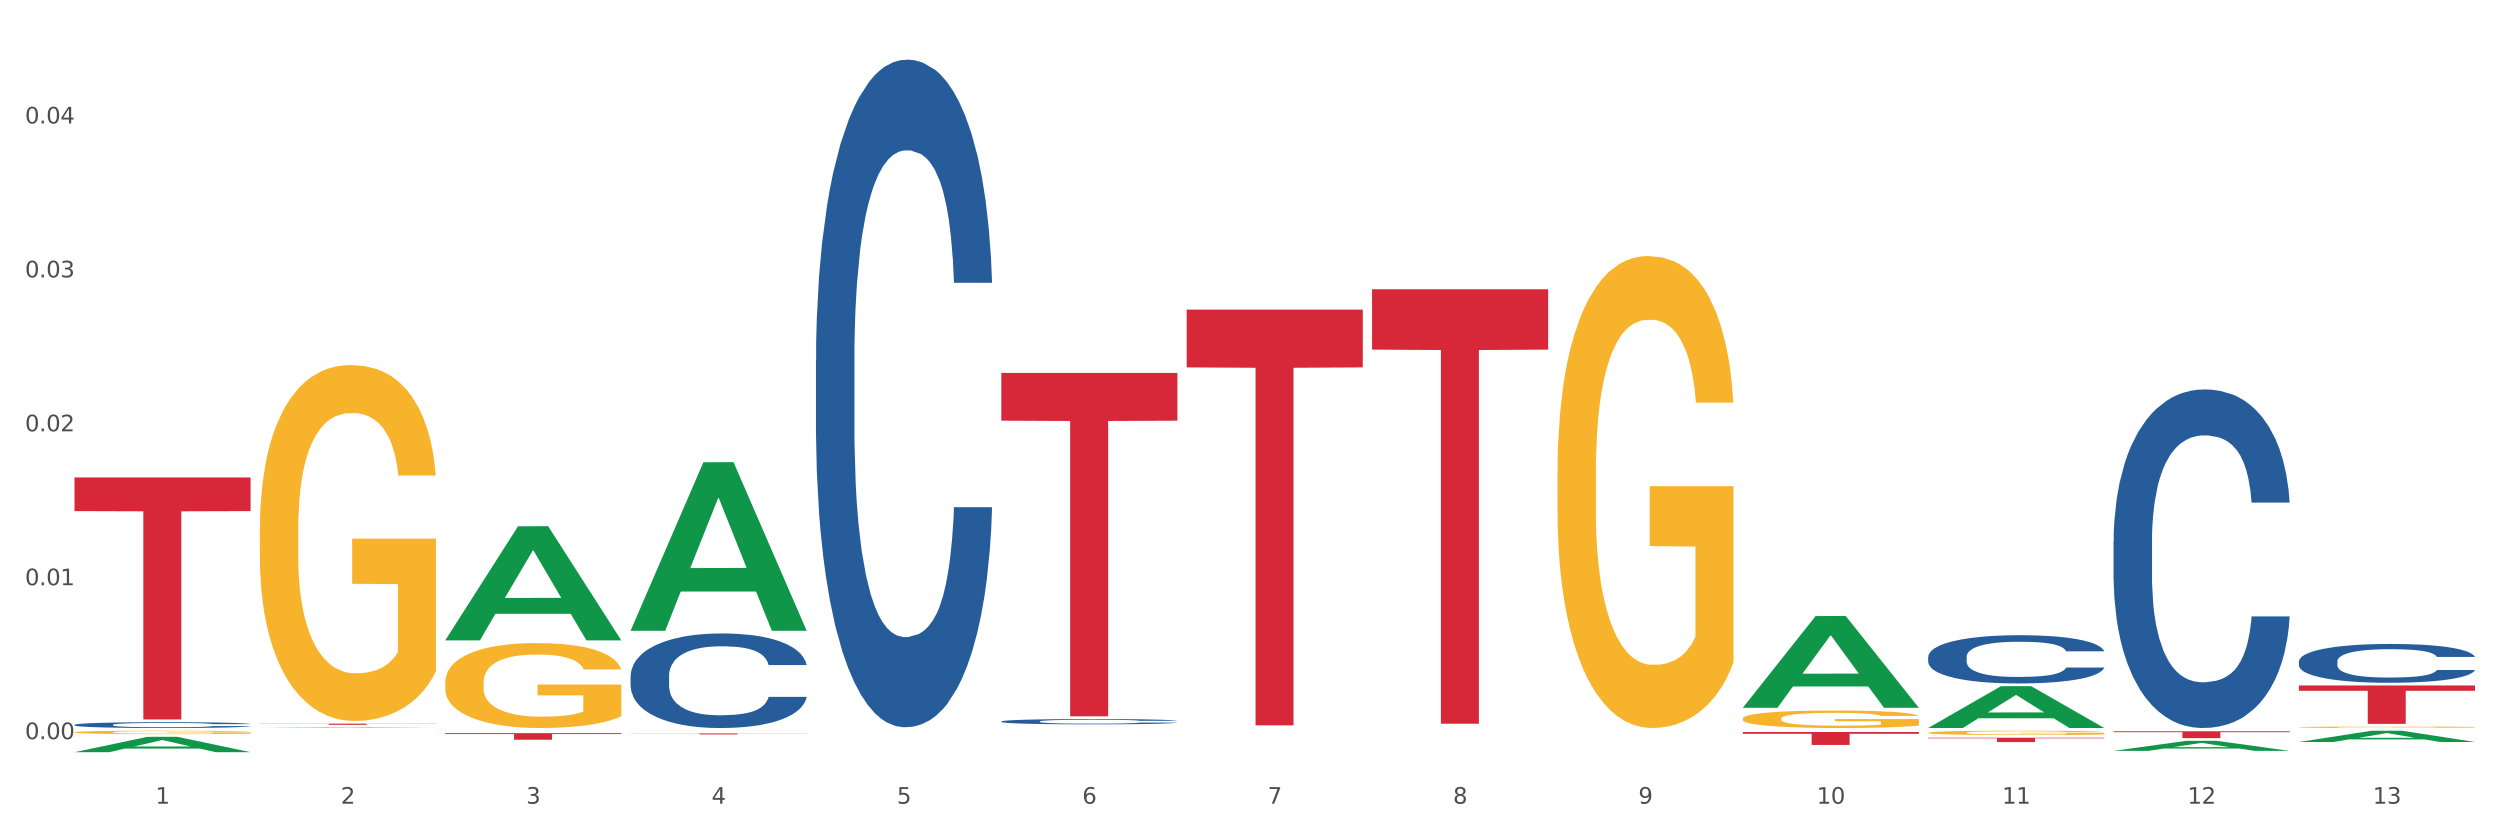 <?xml version="1.0" encoding="utf-8" standalone="no"?>
<!DOCTYPE svg PUBLIC "-//W3C//DTD SVG 1.1//EN"
  "http://www.w3.org/Graphics/SVG/1.1/DTD/svg11.dtd">
<svg xmlns:xlink="http://www.w3.org/1999/xlink" width="1080pt" height="360pt" viewBox="0 0 1080 360" xmlns="http://www.w3.org/2000/svg" version="1.1">
 <rect x="0" y="0" width="1080" height="360" fill="#333333" stroke="none"/>
 <defs>
  <style type="text/css">*{stroke-linejoin: round; stroke-linecap: butt}</style>
 </defs>
 <g id="figure_1">
  <g id="patch_1">
   <path d="M 0 360 
L 1080 360 
L 1080 0 
L 0 0 
z
" style="fill: #ffffff; stroke: #ffffff; stroke-linejoin: miter"/>
  </g>
  <g id="axes_1">
   <g id="matplotlib.axis_1">
    <g id="xtick_1">
     <g id="text_1">
      <!-- 1 -->
      <g style="fill: #4d4d4d" transform="translate(67.159 347.204) scale(0.096 -0.096)">
       <defs>
        <path id="DejaVuSans-31" d="M 794 531 
L 1825 531 
L 1825 4091 
L 703 3866 
L 703 4441 
L 1819 4666 
L 2450 4666 
L 2450 531 
L 3481 531 
L 3481 0 
L 794 0 
L 794 531 
z
" transform="scale(0.016)"/>
       </defs>
       <use xlink:href="#DejaVuSans-31"/>
      </g>
     </g>
    </g>
    <g id="xtick_2">
     <g id="text_2">
      <!-- 2 -->
      <g style="fill: #4d4d4d" transform="translate(147.238 347.204) scale(0.096 -0.096)">
       <defs>
        <path id="DejaVuSans-32" d="M 1228 531 
L 3431 531 
L 3431 0 
L 469 0 
L 469 531 
Q 828 903 1448 1529 
Q 2069 2156 2228 2338 
Q 2531 2678 2651 2914 
Q 2772 3150 2772 3378 
Q 2772 3750 2511 3984 
Q 2250 4219 1831 4219 
Q 1534 4219 1204 4116 
Q 875 4013 500 3803 
L 500 4441 
Q 881 4594 1212 4672 
Q 1544 4750 1819 4750 
Q 2544 4750 2975 4387 
Q 3406 4025 3406 3419 
Q 3406 3131 3298 2873 
Q 3191 2616 2906 2266 
Q 2828 2175 2409 1742 
Q 1991 1309 1228 531 
z
" transform="scale(0.016)"/>
       </defs>
       <use xlink:href="#DejaVuSans-32"/>
      </g>
     </g>
    </g>
    <g id="xtick_3">
     <g id="text_3">
      <!-- 3 -->
      <g style="fill: #4d4d4d" transform="translate(227.317 347.204) scale(0.096 -0.096)">
       <defs>
        <path id="DejaVuSans-33" d="M 2597 2516 
Q 3050 2419 3304 2112 
Q 3559 1806 3559 1356 
Q 3559 666 3084 287 
Q 2609 -91 1734 -91 
Q 1441 -91 1130 -33 
Q 819 25 488 141 
L 488 750 
Q 750 597 1062 519 
Q 1375 441 1716 441 
Q 2309 441 2620 675 
Q 2931 909 2931 1356 
Q 2931 1769 2642 2001 
Q 2353 2234 1838 2234 
L 1294 2234 
L 1294 2753 
L 1863 2753 
Q 2328 2753 2575 2939 
Q 2822 3125 2822 3475 
Q 2822 3834 2567 4026 
Q 2313 4219 1838 4219 
Q 1578 4219 1281 4162 
Q 984 4106 628 3988 
L 628 4550 
Q 988 4650 1302 4700 
Q 1616 4750 1894 4750 
Q 2613 4750 3031 4423 
Q 3450 4097 3450 3541 
Q 3450 3153 3228 2886 
Q 3006 2619 2597 2516 
z
" transform="scale(0.016)"/>
       </defs>
       <use xlink:href="#DejaVuSans-33"/>
      </g>
     </g>
    </g>
    <g id="xtick_4">
     <g id="text_4">
      <!-- 4 -->
      <g style="fill: #4d4d4d" transform="translate(307.396 347.204) scale(0.096 -0.096)">
       <defs>
        <path id="DejaVuSans-34" d="M 2419 4116 
L 825 1625 
L 2419 1625 
L 2419 4116 
z
M 2253 4666 
L 3047 4666 
L 3047 1625 
L 3713 1625 
L 3713 1100 
L 3047 1100 
L 3047 0 
L 2419 0 
L 2419 1100 
L 313 1100 
L 313 1709 
L 2253 4666 
z
" transform="scale(0.016)"/>
       </defs>
       <use xlink:href="#DejaVuSans-34"/>
      </g>
     </g>
    </g>
    <g id="xtick_5">
     <g id="text_5">
      <!-- 5 -->
      <g style="fill: #4d4d4d" transform="translate(387.475 347.204) scale(0.096 -0.096)">
       <defs>
        <path id="DejaVuSans-35" d="M 691 4666 
L 3169 4666 
L 3169 4134 
L 1269 4134 
L 1269 2991 
Q 1406 3038 1543 3061 
Q 1681 3084 1819 3084 
Q 2600 3084 3056 2656 
Q 3513 2228 3513 1497 
Q 3513 744 3044 326 
Q 2575 -91 1722 -91 
Q 1428 -91 1123 -41 
Q 819 9 494 109 
L 494 744 
Q 775 591 1075 516 
Q 1375 441 1709 441 
Q 2250 441 2565 725 
Q 2881 1009 2881 1497 
Q 2881 1984 2565 2268 
Q 2250 2553 1709 2553 
Q 1456 2553 1204 2497 
Q 953 2441 691 2322 
L 691 4666 
z
" transform="scale(0.016)"/>
       </defs>
       <use xlink:href="#DejaVuSans-35"/>
      </g>
     </g>
    </g>
    <g id="xtick_6">
     <g id="text_6">
      <!-- 6 -->
      <g style="fill: #4d4d4d" transform="translate(467.554 347.204) scale(0.096 -0.096)">
       <defs>
        <path id="DejaVuSans-36" d="M 2113 2584 
Q 1688 2584 1439 2293 
Q 1191 2003 1191 1497 
Q 1191 994 1439 701 
Q 1688 409 2113 409 
Q 2538 409 2786 701 
Q 3034 994 3034 1497 
Q 3034 2003 2786 2293 
Q 2538 2584 2113 2584 
z
M 3366 4563 
L 3366 3988 
Q 3128 4100 2886 4159 
Q 2644 4219 2406 4219 
Q 1781 4219 1451 3797 
Q 1122 3375 1075 2522 
Q 1259 2794 1537 2939 
Q 1816 3084 2150 3084 
Q 2853 3084 3261 2657 
Q 3669 2231 3669 1497 
Q 3669 778 3244 343 
Q 2819 -91 2113 -91 
Q 1303 -91 875 529 
Q 447 1150 447 2328 
Q 447 3434 972 4092 
Q 1497 4750 2381 4750 
Q 2619 4750 2861 4703 
Q 3103 4656 3366 4563 
z
" transform="scale(0.016)"/>
       </defs>
       <use xlink:href="#DejaVuSans-36"/>
      </g>
     </g>
    </g>
    <g id="xtick_7">
     <g id="text_7">
      <!-- 7 -->
      <g style="fill: #4d4d4d" transform="translate(547.634 347.204) scale(0.096 -0.096)">
       <defs>
        <path id="DejaVuSans-37" d="M 525 4666 
L 3525 4666 
L 3525 4397 
L 1831 0 
L 1172 0 
L 2766 4134 
L 525 4134 
L 525 4666 
z
" transform="scale(0.016)"/>
       </defs>
       <use xlink:href="#DejaVuSans-37"/>
      </g>
     </g>
    </g>
    <g id="xtick_8">
     <g id="text_8">
      <!-- 8 -->
      <g style="fill: #4d4d4d" transform="translate(627.713 347.204) scale(0.096 -0.096)">
       <defs>
        <path id="DejaVuSans-38" d="M 2034 2216 
Q 1584 2216 1326 1975 
Q 1069 1734 1069 1313 
Q 1069 891 1326 650 
Q 1584 409 2034 409 
Q 2484 409 2743 651 
Q 3003 894 3003 1313 
Q 3003 1734 2745 1975 
Q 2488 2216 2034 2216 
z
M 1403 2484 
Q 997 2584 770 2862 
Q 544 3141 544 3541 
Q 544 4100 942 4425 
Q 1341 4750 2034 4750 
Q 2731 4750 3128 4425 
Q 3525 4100 3525 3541 
Q 3525 3141 3298 2862 
Q 3072 2584 2669 2484 
Q 3125 2378 3379 2068 
Q 3634 1759 3634 1313 
Q 3634 634 3220 271 
Q 2806 -91 2034 -91 
Q 1263 -91 848 271 
Q 434 634 434 1313 
Q 434 1759 690 2068 
Q 947 2378 1403 2484 
z
M 1172 3481 
Q 1172 3119 1398 2916 
Q 1625 2713 2034 2713 
Q 2441 2713 2670 2916 
Q 2900 3119 2900 3481 
Q 2900 3844 2670 4047 
Q 2441 4250 2034 4250 
Q 1625 4250 1398 4047 
Q 1172 3844 1172 3481 
z
" transform="scale(0.016)"/>
       </defs>
       <use xlink:href="#DejaVuSans-38"/>
      </g>
     </g>
    </g>
    <g id="xtick_9">
     <g id="text_9">
      <!-- 9 -->
      <g style="fill: #4d4d4d" transform="translate(707.792 347.204) scale(0.096 -0.096)">
       <defs>
        <path id="DejaVuSans-39" d="M 703 97 
L 703 672 
Q 941 559 1184 500 
Q 1428 441 1663 441 
Q 2288 441 2617 861 
Q 2947 1281 2994 2138 
Q 2813 1869 2534 1725 
Q 2256 1581 1919 1581 
Q 1219 1581 811 2004 
Q 403 2428 403 3163 
Q 403 3881 828 4315 
Q 1253 4750 1959 4750 
Q 2769 4750 3195 4129 
Q 3622 3509 3622 2328 
Q 3622 1225 3098 567 
Q 2575 -91 1691 -91 
Q 1453 -91 1209 -44 
Q 966 3 703 97 
z
M 1959 2075 
Q 2384 2075 2632 2365 
Q 2881 2656 2881 3163 
Q 2881 3666 2632 3958 
Q 2384 4250 1959 4250 
Q 1534 4250 1286 3958 
Q 1038 3666 1038 3163 
Q 1038 2656 1286 2365 
Q 1534 2075 1959 2075 
z
" transform="scale(0.016)"/>
       </defs>
       <use xlink:href="#DejaVuSans-39"/>
      </g>
     </g>
    </g>
    <g id="xtick_10">
     <g id="text_10">
      <!-- 10 -->
      <g style="fill: #4d4d4d" transform="translate(784.817 347.204) scale(0.096 -0.096)">
       <defs>
        <path id="DejaVuSans-30" d="M 2034 4250 
Q 1547 4250 1301 3770 
Q 1056 3291 1056 2328 
Q 1056 1369 1301 889 
Q 1547 409 2034 409 
Q 2525 409 2770 889 
Q 3016 1369 3016 2328 
Q 3016 3291 2770 3770 
Q 2525 4250 2034 4250 
z
M 2034 4750 
Q 2819 4750 3233 4129 
Q 3647 3509 3647 2328 
Q 3647 1150 3233 529 
Q 2819 -91 2034 -91 
Q 1250 -91 836 529 
Q 422 1150 422 2328 
Q 422 3509 836 4129 
Q 1250 4750 2034 4750 
z
" transform="scale(0.016)"/>
       </defs>
       <use xlink:href="#DejaVuSans-31"/>
       <use xlink:href="#DejaVuSans-30" transform="translate(63.623 0)"/>
      </g>
     </g>
    </g>
    <g id="xtick_11">
     <g id="text_11">
      <!-- 11 -->
      <g style="fill: #4d4d4d" transform="translate(864.896 347.204) scale(0.096 -0.096)">
       <use xlink:href="#DejaVuSans-31"/>
       <use xlink:href="#DejaVuSans-31" transform="translate(63.623 0)"/>
      </g>
     </g>
    </g>
    <g id="xtick_12">
     <g id="text_12">
      <!-- 12 -->
      <g style="fill: #4d4d4d" transform="translate(944.975 347.204) scale(0.096 -0.096)">
       <use xlink:href="#DejaVuSans-31"/>
       <use xlink:href="#DejaVuSans-32" transform="translate(63.623 0)"/>
      </g>
     </g>
    </g>
    <g id="xtick_13">
     <g id="text_13">
      <!-- 13 -->
      <g style="fill: #4d4d4d" transform="translate(1025.054 347.204) scale(0.096 -0.096)">
       <use xlink:href="#DejaVuSans-31"/>
       <use xlink:href="#DejaVuSans-33" transform="translate(63.623 0)"/>
      </g>
     </g>
    </g>
    <g id="xtick_14"/>
    <g id="xtick_15"/>
    <g id="xtick_16"/>
    <g id="xtick_17"/>
    <g id="xtick_18"/>
    <g id="xtick_19"/>
    <g id="xtick_20"/>
    <g id="xtick_21"/>
    <g id="xtick_22"/>
    <g id="xtick_23"/>
    <g id="xtick_24"/>
    <g id="xtick_25"/>
   </g>
   <g id="matplotlib.axis_2">
    <g id="ytick_1">
     <g id="text_14">
      <!-- 0.00 -->
      <g style="fill: #4d4d4d" transform="translate(10.8 319.312) scale(0.096 -0.096)">
       <defs>
        <path id="DejaVuSans-2e" d="M 684 794 
L 1344 794 
L 1344 0 
L 684 0 
L 684 794 
z
" transform="scale(0.016)"/>
       </defs>
       <use xlink:href="#DejaVuSans-30"/>
       <use xlink:href="#DejaVuSans-2e" transform="translate(63.623 0)"/>
       <use xlink:href="#DejaVuSans-30" transform="translate(95.41 0)"/>
       <use xlink:href="#DejaVuSans-30" transform="translate(159.033 0)"/>
      </g>
     </g>
    </g>
    <g id="ytick_2">
     <g id="text_15">
      <!-- 0.01 -->
      <g style="fill: #4d4d4d" transform="translate(10.8 252.818) scale(0.096 -0.096)">
       <use xlink:href="#DejaVuSans-30"/>
       <use xlink:href="#DejaVuSans-2e" transform="translate(63.623 0)"/>
       <use xlink:href="#DejaVuSans-30" transform="translate(95.41 0)"/>
       <use xlink:href="#DejaVuSans-31" transform="translate(159.033 0)"/>
      </g>
     </g>
    </g>
    <g id="ytick_3">
     <g id="text_16">
      <!-- 0.02 -->
      <g style="fill: #4d4d4d" transform="translate(10.8 186.324) scale(0.096 -0.096)">
       <use xlink:href="#DejaVuSans-30"/>
       <use xlink:href="#DejaVuSans-2e" transform="translate(63.623 0)"/>
       <use xlink:href="#DejaVuSans-30" transform="translate(95.41 0)"/>
       <use xlink:href="#DejaVuSans-32" transform="translate(159.033 0)"/>
      </g>
     </g>
    </g>
    <g id="ytick_4">
     <g id="text_17">
      <!-- 0.03 -->
      <g style="fill: #4d4d4d" transform="translate(10.8 119.83) scale(0.096 -0.096)">
       <use xlink:href="#DejaVuSans-30"/>
       <use xlink:href="#DejaVuSans-2e" transform="translate(63.623 0)"/>
       <use xlink:href="#DejaVuSans-30" transform="translate(95.41 0)"/>
       <use xlink:href="#DejaVuSans-33" transform="translate(159.033 0)"/>
      </g>
     </g>
    </g>
    <g id="ytick_5">
     <g id="text_18">
      <!-- 0.04 -->
      <g style="fill: #4d4d4d" transform="translate(10.8 53.337) scale(0.096 -0.096)">
       <use xlink:href="#DejaVuSans-30"/>
       <use xlink:href="#DejaVuSans-2e" transform="translate(63.623 0)"/>
       <use xlink:href="#DejaVuSans-30" transform="translate(95.41 0)"/>
       <use xlink:href="#DejaVuSans-34" transform="translate(159.033 0)"/>
      </g>
     </g>
    </g>
    <g id="ytick_6"/>
    <g id="ytick_7"/>
    <g id="ytick_8"/>
    <g id="ytick_9"/>
    <g id="ytick_10"/>
   </g>
   <g id="PolyCollection_1">
    <path d="M 32.175 324.937 
L 32.253 324.931 
L 63.625 318.313 
L 76.644 318.307 
L 108.25 324.95 
L 93.192 324.95 
L 86.369 323.403 
L 53.978 323.403 
L 53.743 323.428 
L 47.155 324.95 
L 32.175 324.95 
L 32.175 324.937 
L 58.056 322.48 
L 82.291 322.473 
L 70.291 319.723 
L 70.134 319.71 
L 69.977 319.729 
L 57.978 322.473 
L 58.056 322.48 
L 32.175 324.937 
z
" clip-path="url(#pacd42022ef)" style="fill: #109648"/>
    <path d="M 832.967 318.693 
L 909.042 318.693 
L 909.042 318.954 
L 879.116 318.956 
L 879.116 320.576 
L 862.712 320.576 
L 862.712 318.956 
L 832.967 318.954 
L 832.967 318.694 
L 832.967 318.693 
z
" clip-path="url(#pacd42022ef)" style="fill: #d62839"/>
    <path d="M 752.887 316.227 
L 828.963 316.227 
L 828.963 317.004 
L 799.037 317.009 
L 799.037 321.816 
L 782.632 321.816 
L 782.632 317.009 
L 752.887 317.004 
L 752.887 316.232 
L 752.887 316.227 
z
" clip-path="url(#pacd42022ef)" style="fill: #d62839"/>
    <path d="M 592.729 124.951 
L 668.804 124.951 
L 668.804 151.034 
L 638.879 151.21 
L 638.879 312.644 
L 622.474 312.644 
L 622.474 151.21 
L 592.729 151.034 
L 592.729 125.127 
L 592.729 124.951 
z
" clip-path="url(#pacd42022ef)" style="fill: #d62839"/>
    <path d="M 512.65 133.754 
L 588.725 133.754 
L 588.725 158.713 
L 558.8 158.882 
L 558.8 313.354 
L 542.395 313.354 
L 542.395 158.882 
L 512.65 158.713 
L 512.65 133.923 
L 512.65 133.754 
z
" clip-path="url(#pacd42022ef)" style="fill: #d62839"/>
    <path d="M 432.571 161.114 
L 508.646 161.114 
L 508.646 181.73 
L 478.721 181.869 
L 478.721 309.466 
L 462.316 309.466 
L 462.316 181.869 
L 432.571 181.73 
L 432.571 161.253 
L 432.571 161.114 
z
" clip-path="url(#pacd42022ef)" style="fill: #d62839"/>
    <path d="M 272.412 316.836 
L 348.488 316.836 
L 348.488 316.898 
L 318.562 316.898 
L 318.562 317.283 
L 302.157 317.283 
L 302.157 316.898 
L 272.412 316.898 
L 272.412 316.836 
L 272.412 316.836 
z
" clip-path="url(#pacd42022ef)" style="fill: #d62839"/>
    <path d="M 272.412 292.01 
L 272.502 291.973 
L 272.502 290.928 
L 272.772 289.51 
L 273.761 286.899 
L 275.02 284.922 
L 277.178 282.609 
L 278.347 281.639 
L 279.876 280.557 
L 283.023 278.804 
L 286.62 277.312 
L 289.138 276.491 
L 291.027 275.969 
L 295.253 275.036 
L 297.681 274.626 
L 300.199 274.29 
L 302.357 274.066 
L 305.954 273.805 
L 308.831 273.693 
L 312.159 273.656 
L 314.946 273.693 
L 318.633 273.842 
L 324.028 274.29 
L 326.097 274.551 
L 328.884 274.999 
L 331.762 275.596 
L 334.1 276.192 
L 336.798 277.05 
L 339.585 278.17 
L 342.283 279.587 
L 344.171 280.893 
L 345.7 282.273 
L 347.049 283.952 
L 348.038 285.78 
L 348.488 287.309 
L 332.032 287.309 
L 331.582 285.929 
L 330.683 284.437 
L 329.784 283.43 
L 328.794 282.609 
L 327.266 281.676 
L 325.917 281.079 
L 323.669 280.371 
L 321.601 279.923 
L 319.892 279.662 
L 317.824 279.438 
L 313.418 279.214 
L 310.27 279.214 
L 308.292 279.289 
L 305.864 279.475 
L 303.796 279.736 
L 301.368 280.184 
L 299.479 280.669 
L 297.591 281.303 
L 296.512 281.751 
L 294.893 282.572 
L 293.814 283.243 
L 292.375 284.4 
L 291.566 285.22 
L 290.127 287.347 
L 289.498 288.914 
L 289.228 289.995 
L 289.048 291.189 
L 289.048 297.009 
L 289.588 299.62 
L 290.037 300.739 
L 290.757 302.008 
L 292.106 303.649 
L 294.084 305.253 
L 296.152 306.41 
L 297.861 307.118 
L 299.479 307.641 
L 301.098 308.051 
L 303.076 308.424 
L 304.695 308.648 
L 307.123 308.872 
L 310 308.984 
L 312.249 308.984 
L 316.835 308.797 
L 318.903 308.611 
L 320.881 308.349 
L 323.039 307.939 
L 324.748 307.491 
L 325.737 307.156 
L 327.356 306.447 
L 328.615 305.701 
L 329.694 304.843 
L 330.413 304.097 
L 331.222 302.978 
L 331.852 301.709 
L 332.032 301.038 
L 348.488 301.038 
L 348.128 302.381 
L 347.498 303.686 
L 346.24 305.44 
L 345.25 306.447 
L 343.722 307.678 
L 342.103 308.723 
L 339.855 309.879 
L 337.787 310.737 
L 335.629 311.483 
L 333.291 312.155 
L 329.064 313.087 
L 327.535 313.348 
L 324.298 313.796 
L 321.78 314.057 
L 318.094 314.318 
L 314.317 314.468 
L 310.36 314.505 
L 306.853 314.43 
L 302.986 314.206 
L 300.558 313.983 
L 297.861 313.647 
L 294.713 313.125 
L 291.746 312.49 
L 288.958 311.744 
L 286.351 310.886 
L 283.923 309.916 
L 280.775 308.312 
L 278.437 306.745 
L 276.729 305.29 
L 275.56 304.059 
L 274.391 302.493 
L 273.761 301.411 
L 272.772 298.799 
L 272.412 296.375 
L 272.412 292.01 
z
" clip-path="url(#pacd42022ef)" style="fill: #255c99"/>
    <path d="M 112.254 312.615 
L 188.329 312.615 
L 188.329 312.686 
L 158.404 312.686 
L 158.404 313.122 
L 141.999 313.122 
L 141.999 312.686 
L 112.254 312.686 
L 112.254 312.616 
L 112.254 312.615 
z
" clip-path="url(#pacd42022ef)" style="fill: #d62839"/>
    <path d="M 32.175 206.262 
L 108.25 206.262 
L 108.25 220.792 
L 78.325 220.89 
L 78.325 310.82 
L 61.92 310.82 
L 61.92 220.89 
L 32.175 220.792 
L 32.175 206.36 
L 32.175 206.262 
z
" clip-path="url(#pacd42022ef)" style="fill: #d62839"/>
    <path d="M 993.125 314.163 
L 993.215 314.163 
L 993.215 314.142 
L 993.394 314.124 
L 994.292 314.08 
L 995.64 314.044 
L 996.628 314.025 
L 997.616 314.009 
L 998.783 313.994 
L 1000.22 313.978 
L 1002.825 313.954 
L 1004.442 313.942 
L 1006.418 313.929 
L 1010.01 313.91 
L 1012.615 313.9 
L 1015.31 313.891 
L 1019.711 313.881 
L 1022.585 313.876 
L 1025.639 313.873 
L 1029.321 313.87 
L 1032.105 313.87 
L 1038.213 313.871 
L 1043.422 313.877 
L 1045.937 313.881 
L 1049.171 313.888 
L 1050.877 313.892 
L 1053.662 313.902 
L 1056.536 313.914 
L 1058.512 313.924 
L 1061.476 313.944 
L 1063.721 313.964 
L 1065.787 313.988 
L 1066.865 314.005 
L 1067.673 314.02 
L 1068.392 314.038 
L 1069.11 314.067 
L 1052.943 314.067 
L 1052.314 314.047 
L 1051.326 314.027 
L 1049.889 314.009 
L 1048.632 313.997 
L 1046.476 313.983 
L 1044.5 313.973 
L 1042.434 313.967 
L 1039.92 313.961 
L 1037.944 313.958 
L 1035.159 313.955 
L 1029.68 313.956 
L 1025.998 313.961 
L 1023.483 313.967 
L 1021.866 313.972 
L 1020.429 313.978 
L 1018.813 313.986 
L 1016.926 313.998 
L 1015.579 314.009 
L 1014.232 314.023 
L 1013.154 314.037 
L 1012.166 314.053 
L 1011.358 314.07 
L 1010.729 314.088 
L 1010.19 314.11 
L 1009.741 314.147 
L 1009.741 314.226 
L 1009.921 314.244 
L 1010.37 314.268 
L 1010.909 314.286 
L 1011.807 314.308 
L 1012.615 314.322 
L 1014.142 314.343 
L 1015.849 314.36 
L 1017.196 314.371 
L 1018.543 314.381 
L 1020.878 314.393 
L 1023.483 314.404 
L 1025.728 314.41 
L 1028.782 314.416 
L 1030.848 314.418 
L 1032.644 314.42 
L 1037.045 314.42 
L 1040.189 314.418 
L 1043.692 314.414 
L 1046.386 314.409 
L 1048.632 314.402 
L 1051.147 314.392 
L 1052.763 314.382 
L 1052.763 314.261 
L 1033.004 314.26 
L 1033.004 314.179 
L 1069.2 314.179 
L 1069.2 314.416 
L 1067.673 314.428 
L 1065.967 314.439 
L 1064.17 314.449 
L 1061.476 314.461 
L 1058.242 314.473 
L 1055.368 314.481 
L 1052.314 314.488 
L 1048.722 314.494 
L 1044.051 314.5 
L 1041.177 314.503 
L 1037.584 314.504 
L 1033.363 314.505 
L 1029.68 314.504 
L 1026.088 314.501 
L 1022.315 314.496 
L 1018.633 314.488 
L 1015.849 314.48 
L 1013.064 314.471 
L 1010.1 314.459 
L 1007.765 314.447 
L 1005.969 314.437 
L 1003.993 314.424 
L 1001.837 314.406 
L 1000.22 314.391 
L 998.783 314.374 
L 997.256 314.353 
L 996.179 314.335 
L 995.101 314.313 
L 994.472 314.296 
L 993.754 314.27 
L 993.215 314.233 
L 993.125 314.163 
z
" clip-path="url(#pacd42022ef)" style="fill: #f7b32b"/>
    <path d="M 913.046 315.903 
L 989.121 315.903 
L 989.121 316.315 
L 959.196 316.318 
L 959.196 318.865 
L 942.791 318.865 
L 942.791 316.318 
L 913.046 316.315 
L 913.046 315.906 
L 913.046 315.903 
z
" clip-path="url(#pacd42022ef)" style="fill: #d62839"/>
    <path d="M 832.967 316.528 
L 833.056 316.526 
L 833.056 316.465 
L 833.236 316.412 
L 834.134 316.284 
L 835.481 316.178 
L 836.469 316.122 
L 837.457 316.076 
L 838.625 316.03 
L 840.062 315.982 
L 842.667 315.912 
L 844.283 315.876 
L 846.259 315.838 
L 849.852 315.784 
L 852.457 315.753 
L 855.151 315.728 
L 859.552 315.697 
L 862.427 315.683 
L 865.48 315.673 
L 869.163 315.666 
L 871.947 315.664 
L 878.055 315.67 
L 883.264 315.685 
L 885.779 315.697 
L 889.012 315.717 
L 890.719 315.731 
L 893.503 315.758 
L 896.377 315.794 
L 898.353 315.825 
L 901.317 315.883 
L 903.563 315.941 
L 905.629 316.013 
L 906.706 316.062 
L 907.515 316.108 
L 908.233 316.161 
L 908.952 316.245 
L 892.785 316.245 
L 892.156 316.185 
L 891.168 316.129 
L 889.731 316.074 
L 888.474 316.04 
L 886.318 315.997 
L 884.342 315.97 
L 882.276 315.949 
L 879.761 315.932 
L 877.785 315.924 
L 875.001 315.917 
L 869.522 315.919 
L 865.84 315.932 
L 863.325 315.949 
L 861.708 315.965 
L 860.271 315.982 
L 858.654 316.006 
L 856.768 316.042 
L 855.421 316.074 
L 854.074 316.115 
L 852.996 316.156 
L 852.008 316.204 
L 851.199 316.255 
L 850.571 316.308 
L 850.032 316.373 
L 849.583 316.48 
L 849.583 316.714 
L 849.762 316.767 
L 850.211 316.837 
L 850.75 316.89 
L 851.648 316.953 
L 852.457 316.995 
L 853.984 317.057 
L 855.69 317.108 
L 857.038 317.14 
L 858.385 317.168 
L 860.72 317.205 
L 863.325 317.236 
L 865.57 317.255 
L 868.624 317.272 
L 870.69 317.279 
L 872.486 317.282 
L 876.887 317.282 
L 880.031 317.277 
L 883.534 317.265 
L 886.228 317.25 
L 888.474 317.231 
L 890.988 317.2 
L 892.605 317.171 
L 892.605 316.815 
L 872.845 316.813 
L 872.845 316.576 
L 909.042 316.576 
L 909.042 317.272 
L 907.515 317.308 
L 905.808 317.34 
L 904.012 317.369 
L 901.317 317.405 
L 898.084 317.439 
L 895.21 317.463 
L 892.156 317.483 
L 888.563 317.502 
L 883.893 317.519 
L 881.019 317.526 
L 877.426 317.531 
L 873.205 317.533 
L 869.522 317.53 
L 865.929 317.521 
L 862.157 317.506 
L 858.475 317.483 
L 855.69 317.461 
L 852.906 317.434 
L 849.942 317.398 
L 847.607 317.364 
L 845.81 317.333 
L 843.834 317.294 
L 841.679 317.243 
L 840.062 317.197 
L 838.625 317.149 
L 837.098 317.088 
L 836.02 317.035 
L 834.942 316.968 
L 834.314 316.919 
L 833.595 316.842 
L 833.056 316.734 
L 832.967 316.528 
z
" clip-path="url(#pacd42022ef)" style="fill: #f7b32b"/>
    <path d="M 672.808 204.824 
L 672.898 204.638 
L 672.898 197.934 
L 673.078 192.162 
L 673.976 178.195 
L 675.323 166.65 
L 676.311 160.505 
L 677.299 155.477 
L 678.467 150.449 
L 679.904 145.235 
L 682.508 137.601 
L 684.125 133.69 
L 686.101 129.593 
L 689.694 123.634 
L 692.299 120.283 
L 694.993 117.489 
L 699.394 114.137 
L 702.268 112.648 
L 705.322 111.53 
L 709.005 110.786 
L 711.789 110.599 
L 717.896 111.158 
L 723.106 112.834 
L 725.621 114.137 
L 728.854 116.372 
L 730.561 117.862 
L 733.345 120.841 
L 736.219 124.752 
L 738.195 128.104 
L 741.159 134.435 
L 743.405 140.766 
L 745.47 148.587 
L 746.548 153.987 
L 747.357 159.015 
L 748.075 164.788 
L 748.794 173.912 
L 732.626 173.912 
L 731.998 167.395 
L 731.01 161.25 
L 729.573 155.291 
L 728.315 151.567 
L 726.16 146.911 
L 724.184 143.932 
L 722.118 141.697 
L 719.603 139.835 
L 717.627 138.904 
L 714.843 138.159 
L 709.364 138.345 
L 705.681 139.835 
L 703.166 141.697 
L 701.55 143.373 
L 700.113 145.235 
L 698.496 147.842 
L 696.61 151.753 
L 695.263 155.291 
L 693.915 159.76 
L 692.837 164.229 
L 691.849 169.443 
L 691.041 175.03 
L 690.412 180.802 
L 689.873 187.879 
L 689.424 199.61 
L 689.424 225.122 
L 689.604 230.894 
L 690.053 238.529 
L 690.592 244.302 
L 691.49 251.192 
L 692.299 255.847 
L 693.825 262.551 
L 695.532 268.137 
L 696.879 271.675 
L 698.226 274.655 
L 700.562 278.752 
L 703.166 282.103 
L 705.412 284.152 
L 708.466 286.014 
L 710.531 286.759 
L 712.328 287.131 
L 716.729 287.131 
L 719.872 286.573 
L 723.375 285.269 
L 726.07 283.593 
L 728.315 281.545 
L 730.83 278.193 
L 732.447 275.027 
L 732.447 236.108 
L 712.687 235.922 
L 712.687 210.038 
L 748.883 210.038 
L 748.883 286.014 
L 747.357 289.924 
L 745.65 293.463 
L 743.854 296.628 
L 741.159 300.539 
L 737.926 304.263 
L 735.052 306.87 
L 731.998 309.105 
L 728.405 311.153 
L 723.735 313.015 
L 720.86 313.76 
L 717.268 314.319 
L 713.046 314.505 
L 709.364 314.132 
L 705.771 313.201 
L 701.999 311.525 
L 698.316 309.105 
L 695.532 306.684 
L 692.748 303.704 
L 689.784 299.794 
L 687.448 296.07 
L 685.652 292.718 
L 683.676 288.435 
L 681.52 282.848 
L 679.904 277.82 
L 678.467 272.606 
L 676.94 265.903 
L 675.862 260.13 
L 674.784 252.868 
L 674.155 247.467 
L 673.437 239.088 
L 672.898 227.356 
L 672.808 204.824 
z
" clip-path="url(#pacd42022ef)" style="fill: #f7b32b"/>
    <path d="M 272.412 315.67 
L 272.502 315.67 
L 272.502 315.669 
L 272.682 315.669 
L 273.58 315.668 
L 274.927 315.668 
L 275.915 315.667 
L 276.903 315.667 
L 278.071 315.667 
L 279.508 315.666 
L 282.113 315.666 
L 283.729 315.666 
L 285.705 315.666 
L 289.298 315.665 
L 291.903 315.665 
L 294.597 315.665 
L 298.998 315.665 
L 301.873 315.665 
L 304.926 315.664 
L 308.609 315.664 
L 311.393 315.664 
L 317.501 315.664 
L 322.71 315.665 
L 325.225 315.665 
L 328.458 315.665 
L 330.165 315.665 
L 332.949 315.665 
L 335.823 315.665 
L 337.799 315.665 
L 340.763 315.666 
L 343.009 315.666 
L 345.075 315.667 
L 346.152 315.667 
L 346.961 315.667 
L 347.679 315.668 
L 348.398 315.668 
L 332.231 315.668 
L 331.602 315.668 
L 330.614 315.667 
L 329.177 315.667 
L 327.919 315.667 
L 325.764 315.667 
L 323.788 315.666 
L 321.722 315.666 
L 319.207 315.666 
L 317.231 315.666 
L 314.447 315.666 
L 308.968 315.666 
L 305.286 315.666 
L 302.771 315.666 
L 301.154 315.666 
L 299.717 315.666 
L 298.1 315.667 
L 296.214 315.667 
L 294.867 315.667 
L 293.52 315.667 
L 292.442 315.668 
L 291.454 315.668 
L 290.645 315.668 
L 290.017 315.668 
L 289.478 315.669 
L 289.029 315.67 
L 289.029 315.671 
L 289.208 315.671 
L 289.657 315.672 
L 290.196 315.672 
L 291.094 315.672 
L 291.903 315.673 
L 293.43 315.673 
L 295.136 315.673 
L 296.483 315.674 
L 297.831 315.674 
L 300.166 315.674 
L 302.771 315.674 
L 305.016 315.674 
L 308.07 315.674 
L 310.136 315.675 
L 311.932 315.675 
L 316.333 315.675 
L 319.477 315.674 
L 322.98 315.674 
L 325.674 315.674 
L 327.919 315.674 
L 330.434 315.674 
L 332.051 315.674 
L 332.051 315.672 
L 312.291 315.672 
L 312.291 315.67 
L 348.488 315.67 
L 348.488 315.674 
L 346.961 315.675 
L 345.254 315.675 
L 343.458 315.675 
L 340.763 315.675 
L 337.53 315.676 
L 334.656 315.676 
L 331.602 315.676 
L 328.009 315.676 
L 323.339 315.676 
L 320.465 315.676 
L 316.872 315.676 
L 312.651 315.676 
L 308.968 315.676 
L 305.375 315.676 
L 301.603 315.676 
L 297.921 315.676 
L 295.136 315.676 
L 292.352 315.675 
L 289.388 315.675 
L 287.053 315.675 
L 285.256 315.675 
L 283.28 315.675 
L 281.125 315.674 
L 279.508 315.674 
L 278.071 315.674 
L 276.544 315.673 
L 275.466 315.673 
L 274.388 315.673 
L 273.76 315.672 
L 273.041 315.672 
L 272.502 315.671 
L 272.412 315.67 
z
" clip-path="url(#pacd42022ef)" style="fill: #f7b32b"/>
    <path d="M 192.333 294.775 
L 192.423 294.741 
L 192.423 293.535 
L 192.603 292.497 
L 193.501 289.984 
L 194.848 287.908 
L 195.836 286.802 
L 196.824 285.898 
L 197.992 284.993 
L 199.429 284.055 
L 202.034 282.682 
L 203.65 281.978 
L 205.626 281.241 
L 209.219 280.17 
L 211.824 279.567 
L 214.518 279.064 
L 218.919 278.461 
L 221.793 278.193 
L 224.847 277.992 
L 228.53 277.858 
L 231.314 277.825 
L 237.422 277.925 
L 242.631 278.227 
L 245.146 278.461 
L 248.379 278.863 
L 250.086 279.131 
L 252.87 279.667 
L 255.744 280.371 
L 257.72 280.973 
L 260.684 282.112 
L 262.93 283.251 
L 264.995 284.658 
L 266.073 285.63 
L 266.882 286.534 
L 267.6 287.573 
L 268.319 289.214 
L 252.152 289.214 
L 251.523 288.042 
L 250.535 286.936 
L 249.098 285.864 
L 247.84 285.194 
L 245.685 284.357 
L 243.709 283.821 
L 241.643 283.419 
L 239.128 283.084 
L 237.152 282.916 
L 234.368 282.782 
L 228.889 282.816 
L 225.206 283.084 
L 222.692 283.419 
L 221.075 283.72 
L 219.638 284.055 
L 218.021 284.524 
L 216.135 285.228 
L 214.788 285.864 
L 213.44 286.668 
L 212.363 287.472 
L 211.375 288.41 
L 210.566 289.415 
L 209.937 290.453 
L 209.399 291.726 
L 208.949 293.837 
L 208.949 298.426 
L 209.129 299.464 
L 209.578 300.838 
L 210.117 301.876 
L 211.015 303.116 
L 211.824 303.953 
L 213.351 305.159 
L 215.057 306.164 
L 216.404 306.8 
L 217.752 307.336 
L 220.087 308.073 
L 222.692 308.676 
L 224.937 309.045 
L 227.991 309.38 
L 230.057 309.514 
L 231.853 309.581 
L 236.254 309.581 
L 239.398 309.48 
L 242.9 309.246 
L 245.595 308.944 
L 247.84 308.576 
L 250.355 307.973 
L 251.972 307.403 
L 251.972 300.402 
L 232.212 300.369 
L 232.212 295.713 
L 268.408 295.713 
L 268.408 309.38 
L 266.882 310.083 
L 265.175 310.72 
L 263.379 311.289 
L 260.684 311.992 
L 257.451 312.662 
L 254.577 313.131 
L 251.523 313.533 
L 247.93 313.902 
L 243.26 314.237 
L 240.386 314.371 
L 236.793 314.471 
L 232.571 314.505 
L 228.889 314.438 
L 225.296 314.27 
L 221.524 313.969 
L 217.841 313.533 
L 215.057 313.098 
L 212.273 312.562 
L 209.309 311.858 
L 206.974 311.189 
L 205.177 310.586 
L 203.201 309.815 
L 201.046 308.81 
L 199.429 307.906 
L 197.992 306.968 
L 196.465 305.762 
L 195.387 304.723 
L 194.309 303.417 
L 193.681 302.446 
L 192.962 300.938 
L 192.423 298.828 
L 192.333 294.775 
z
" clip-path="url(#pacd42022ef)" style="fill: #f7b32b"/>
    <path d="M 112.254 228.753 
L 112.344 228.612 
L 112.344 223.557 
L 112.524 219.205 
L 113.422 208.674 
L 114.769 199.968 
L 115.757 195.335 
L 116.745 191.543 
L 117.913 187.752 
L 119.35 183.821 
L 121.954 178.064 
L 123.571 175.115 
L 125.547 172.026 
L 129.14 167.533 
L 131.744 165.005 
L 134.439 162.899 
L 138.84 160.372 
L 141.714 159.248 
L 144.768 158.406 
L 148.45 157.844 
L 151.235 157.704 
L 157.342 158.125 
L 162.552 159.389 
L 165.067 160.372 
L 168.3 162.057 
L 170.007 163.18 
L 172.791 165.427 
L 175.665 168.375 
L 177.641 170.903 
L 180.605 175.677 
L 182.85 180.451 
L 184.916 186.348 
L 185.994 190.42 
L 186.802 194.211 
L 187.521 198.564 
L 188.24 205.444 
L 172.072 205.444 
L 171.444 200.53 
L 170.456 195.896 
L 169.019 191.403 
L 167.761 188.595 
L 165.606 185.084 
L 163.63 182.838 
L 161.564 181.153 
L 159.049 179.749 
L 157.073 179.047 
L 154.289 178.485 
L 148.81 178.625 
L 145.127 179.749 
L 142.612 181.153 
L 140.996 182.417 
L 139.559 183.821 
L 137.942 185.786 
L 136.056 188.735 
L 134.708 191.403 
L 133.361 194.773 
L 132.283 198.143 
L 131.295 202.074 
L 130.487 206.287 
L 129.858 210.64 
L 129.319 215.975 
L 128.87 224.821 
L 128.87 244.058 
L 129.05 248.411 
L 129.499 254.167 
L 130.038 258.52 
L 130.936 263.716 
L 131.744 267.226 
L 133.271 272.281 
L 134.978 276.493 
L 136.325 279.161 
L 137.672 281.408 
L 140.008 284.497 
L 142.612 287.024 
L 144.858 288.569 
L 147.912 289.973 
L 149.977 290.534 
L 151.774 290.815 
L 156.175 290.815 
L 159.318 290.394 
L 162.821 289.411 
L 165.516 288.147 
L 167.761 286.603 
L 170.276 284.075 
L 171.893 281.688 
L 171.893 252.342 
L 152.133 252.202 
L 152.133 232.684 
L 188.329 232.684 
L 188.329 289.973 
L 186.802 292.921 
L 185.096 295.589 
L 183.3 297.976 
L 180.605 300.925 
L 177.372 303.733 
L 174.497 305.699 
L 171.444 307.384 
L 167.851 308.928 
L 163.181 310.333 
L 160.306 310.894 
L 156.714 311.315 
L 152.492 311.456 
L 148.81 311.175 
L 145.217 310.473 
L 141.445 309.209 
L 137.762 307.384 
L 134.978 305.559 
L 132.194 303.312 
L 129.23 300.363 
L 126.894 297.555 
L 125.098 295.028 
L 123.122 291.798 
L 120.966 287.586 
L 119.35 283.795 
L 117.913 279.863 
L 116.386 274.808 
L 115.308 270.455 
L 114.23 264.979 
L 113.601 260.907 
L 112.883 254.589 
L 112.344 245.743 
L 112.254 228.753 
z
" clip-path="url(#pacd42022ef)" style="fill: #f7b32b"/>
    <path d="M 32.175 316.35 
L 32.265 316.348 
L 32.265 316.3 
L 32.444 316.258 
L 33.343 316.156 
L 34.69 316.072 
L 35.678 316.027 
L 36.666 315.991 
L 37.833 315.954 
L 39.271 315.916 
L 41.875 315.861 
L 43.492 315.832 
L 45.468 315.803 
L 49.061 315.759 
L 51.665 315.735 
L 54.36 315.715 
L 58.761 315.69 
L 61.635 315.679 
L 64.689 315.671 
L 68.371 315.666 
L 71.156 315.664 
L 77.263 315.669 
L 82.473 315.681 
L 84.988 315.69 
L 88.221 315.706 
L 89.927 315.717 
L 92.712 315.739 
L 95.586 315.767 
L 97.562 315.792 
L 100.526 315.838 
L 102.771 315.884 
L 104.837 315.941 
L 105.915 315.98 
L 106.723 316.017 
L 107.442 316.059 
L 108.16 316.125 
L 91.993 316.125 
L 91.365 316.077 
L 90.377 316.033 
L 88.939 315.989 
L 87.682 315.962 
L 85.526 315.929 
L 83.55 315.907 
L 81.485 315.891 
L 78.97 315.877 
L 76.994 315.87 
L 74.209 315.865 
L 68.731 315.866 
L 65.048 315.877 
L 62.533 315.891 
L 60.917 315.903 
L 59.479 315.916 
L 57.863 315.935 
L 55.977 315.964 
L 54.629 315.989 
L 53.282 316.022 
L 52.204 316.054 
L 51.216 316.092 
L 50.408 316.133 
L 49.779 316.175 
L 49.24 316.226 
L 48.791 316.312 
L 48.791 316.497 
L 48.971 316.539 
L 49.42 316.595 
L 49.959 316.637 
L 50.857 316.687 
L 51.665 316.721 
L 53.192 316.77 
L 54.899 316.81 
L 56.246 316.836 
L 57.593 316.858 
L 59.929 316.887 
L 62.533 316.912 
L 64.779 316.927 
L 67.832 316.94 
L 69.898 316.946 
L 71.695 316.948 
L 76.096 316.948 
L 79.239 316.944 
L 82.742 316.935 
L 85.437 316.923 
L 87.682 316.908 
L 90.197 316.883 
L 91.814 316.86 
L 91.814 316.577 
L 72.054 316.576 
L 72.054 316.388 
L 108.25 316.388 
L 108.25 316.94 
L 106.723 316.969 
L 105.017 316.994 
L 103.22 317.017 
L 100.526 317.046 
L 97.292 317.073 
L 94.418 317.092 
L 91.365 317.108 
L 87.772 317.123 
L 83.101 317.137 
L 80.227 317.142 
L 76.635 317.146 
L 72.413 317.147 
L 68.731 317.145 
L 65.138 317.138 
L 61.366 317.126 
L 57.683 317.108 
L 54.899 317.09 
L 52.114 317.069 
L 49.15 317.04 
L 46.815 317.013 
L 45.019 316.989 
L 43.043 316.958 
L 40.887 316.917 
L 39.271 316.881 
L 37.833 316.843 
L 36.307 316.794 
L 35.229 316.752 
L 34.151 316.699 
L 33.522 316.66 
L 32.804 316.599 
L 32.265 316.514 
L 32.175 316.35 
z
" clip-path="url(#pacd42022ef)" style="fill: #f7b32b"/>
    <path d="M 993.125 285.72 
L 993.215 285.705 
L 993.215 285.276 
L 993.485 284.694 
L 994.474 283.622 
L 995.733 282.811 
L 997.891 281.861 
L 999.06 281.463 
L 1000.588 281.019 
L 1003.736 280.299 
L 1007.333 279.687 
L 1009.851 279.35 
L 1011.739 279.135 
L 1015.965 278.752 
L 1018.393 278.584 
L 1020.911 278.446 
L 1023.069 278.354 
L 1026.666 278.247 
L 1029.544 278.201 
L 1032.871 278.186 
L 1035.659 278.201 
L 1039.345 278.262 
L 1044.741 278.446 
L 1046.809 278.553 
L 1049.597 278.737 
L 1052.474 278.982 
L 1054.812 279.227 
L 1057.51 279.579 
L 1060.298 280.039 
L 1062.995 280.621 
L 1064.884 281.157 
L 1066.412 281.723 
L 1067.761 282.412 
L 1068.75 283.163 
L 1069.2 283.791 
L 1052.744 283.791 
L 1052.294 283.224 
L 1051.395 282.611 
L 1050.496 282.198 
L 1049.507 281.861 
L 1047.978 281.478 
L 1046.629 281.233 
L 1044.381 280.942 
L 1042.313 280.759 
L 1040.604 280.651 
L 1038.536 280.559 
L 1034.13 280.468 
L 1030.983 280.468 
L 1029.004 280.498 
L 1026.576 280.575 
L 1024.508 280.682 
L 1022.08 280.866 
L 1020.192 281.065 
L 1018.303 281.325 
L 1017.224 281.509 
L 1015.606 281.846 
L 1014.527 282.121 
L 1013.088 282.596 
L 1012.278 282.933 
L 1010.84 283.806 
L 1010.21 284.449 
L 1009.94 284.893 
L 1009.761 285.383 
L 1009.761 287.772 
L 1010.3 288.844 
L 1010.75 289.304 
L 1011.469 289.824 
L 1012.818 290.498 
L 1014.796 291.157 
L 1016.865 291.631 
L 1018.573 291.922 
L 1020.192 292.137 
L 1021.81 292.305 
L 1023.789 292.458 
L 1025.407 292.55 
L 1027.835 292.642 
L 1030.713 292.688 
L 1032.961 292.688 
L 1037.547 292.612 
L 1039.615 292.535 
L 1041.594 292.428 
L 1043.752 292.259 
L 1045.46 292.076 
L 1046.449 291.938 
L 1048.068 291.647 
L 1049.327 291.34 
L 1050.406 290.988 
L 1051.125 290.682 
L 1051.935 290.223 
L 1052.564 289.702 
L 1052.744 289.426 
L 1069.2 289.426 
L 1068.84 289.978 
L 1068.211 290.514 
L 1066.952 291.233 
L 1065.963 291.647 
L 1064.434 292.152 
L 1062.815 292.581 
L 1060.567 293.056 
L 1058.499 293.408 
L 1056.341 293.714 
L 1054.003 293.99 
L 1049.777 294.373 
L 1048.248 294.48 
L 1045.011 294.664 
L 1042.493 294.771 
L 1038.806 294.878 
L 1035.029 294.939 
L 1031.072 294.955 
L 1027.565 294.924 
L 1023.699 294.832 
L 1021.271 294.74 
L 1018.573 294.602 
L 1015.426 294.388 
L 1012.458 294.128 
L 1009.671 293.821 
L 1007.063 293.469 
L 1004.635 293.071 
L 1001.488 292.412 
L 999.15 291.769 
L 997.441 291.172 
L 996.272 290.667 
L 995.103 290.023 
L 994.474 289.579 
L 993.485 288.507 
L 993.125 287.512 
L 993.125 285.72 
z
" clip-path="url(#pacd42022ef)" style="fill: #255c99"/>
    <path d="M 913.046 233.954 
L 913.136 233.82 
L 913.136 230.08 
L 913.405 225.004 
L 914.395 215.653 
L 915.653 208.573 
L 917.812 200.291 
L 918.981 196.818 
L 920.509 192.944 
L 923.657 186.665 
L 927.254 181.322 
L 929.771 178.383 
L 931.66 176.513 
L 935.886 173.174 
L 938.314 171.704 
L 940.832 170.502 
L 942.99 169.7 
L 946.587 168.765 
L 949.465 168.365 
L 952.792 168.231 
L 955.579 168.365 
L 959.266 168.899 
L 964.662 170.502 
L 966.73 171.437 
L 969.518 173.04 
L 972.395 175.177 
L 974.733 177.315 
L 977.431 180.387 
L 980.218 184.395 
L 982.916 189.471 
L 984.805 194.146 
L 986.333 199.089 
L 987.682 205.1 
L 988.671 211.646 
L 989.121 217.122 
L 972.665 217.122 
L 972.215 212.18 
L 971.316 206.837 
L 970.417 203.23 
L 969.428 200.291 
L 967.899 196.951 
L 966.55 194.814 
L 964.302 192.276 
L 962.234 190.673 
L 960.525 189.738 
L 958.457 188.936 
L 954.051 188.135 
L 950.903 188.135 
L 948.925 188.402 
L 946.497 189.07 
L 944.429 190.005 
L 942.001 191.608 
L 940.113 193.345 
L 938.224 195.616 
L 937.145 197.219 
L 935.527 200.157 
L 934.447 202.562 
L 933.009 206.703 
L 932.199 209.642 
L 930.761 217.256 
L 930.131 222.867 
L 929.861 226.74 
L 929.681 231.015 
L 929.681 251.854 
L 930.221 261.205 
L 930.671 265.213 
L 931.39 269.754 
L 932.739 275.632 
L 934.717 281.376 
L 936.785 285.517 
L 938.494 288.055 
L 940.113 289.925 
L 941.731 291.395 
L 943.71 292.731 
L 945.328 293.532 
L 947.756 294.334 
L 950.634 294.734 
L 952.882 294.734 
L 957.468 294.067 
L 959.536 293.399 
L 961.514 292.464 
L 963.673 290.994 
L 965.381 289.391 
L 966.37 288.189 
L 967.989 285.651 
L 969.248 282.979 
L 970.327 279.907 
L 971.046 277.235 
L 971.856 273.228 
L 972.485 268.686 
L 972.665 266.281 
L 989.121 266.281 
L 988.761 271.09 
L 988.132 275.766 
L 986.873 282.044 
L 985.884 285.651 
L 984.355 290.059 
L 982.736 293.799 
L 980.488 297.94 
L 978.42 301.013 
L 976.262 303.685 
L 973.924 306.089 
L 969.697 309.429 
L 968.169 310.364 
L 964.931 311.967 
L 962.414 312.902 
L 958.727 313.837 
L 954.95 314.371 
L 950.993 314.505 
L 947.486 314.238 
L 943.62 313.436 
L 941.192 312.635 
L 938.494 311.432 
L 935.347 309.562 
L 932.379 307.291 
L 929.592 304.62 
L 926.984 301.547 
L 924.556 298.074 
L 921.409 292.33 
L 919.071 286.719 
L 917.362 281.51 
L 916.193 277.101 
L 915.024 271.491 
L 914.395 267.617 
L 913.405 258.266 
L 913.046 249.583 
L 913.046 233.954 
z
" clip-path="url(#pacd42022ef)" style="fill: #255c99"/>
    <path d="M 832.967 283.773 
L 833.056 283.754 
L 833.056 283.221 
L 833.326 282.498 
L 834.315 281.165 
L 835.574 280.157 
L 837.732 278.977 
L 838.901 278.482 
L 840.43 277.93 
L 843.577 277.035 
L 847.174 276.274 
L 849.692 275.855 
L 851.581 275.589 
L 855.807 275.113 
L 858.235 274.903 
L 860.753 274.732 
L 862.911 274.618 
L 866.508 274.485 
L 869.385 274.428 
L 872.713 274.408 
L 875.5 274.428 
L 879.187 274.504 
L 884.583 274.732 
L 886.651 274.865 
L 889.438 275.094 
L 892.316 275.398 
L 894.654 275.703 
L 897.352 276.141 
L 900.139 276.712 
L 902.837 277.435 
L 904.725 278.101 
L 906.254 278.805 
L 907.603 279.662 
L 908.592 280.594 
L 909.042 281.375 
L 892.586 281.375 
L 892.136 280.671 
L 891.237 279.909 
L 890.338 279.395 
L 889.348 278.977 
L 887.82 278.501 
L 886.471 278.196 
L 884.223 277.835 
L 882.155 277.606 
L 880.446 277.473 
L 878.378 277.359 
L 873.972 277.245 
L 870.824 277.245 
L 868.846 277.283 
L 866.418 277.378 
L 864.35 277.511 
L 861.922 277.739 
L 860.033 277.987 
L 858.145 278.31 
L 857.066 278.539 
L 855.447 278.958 
L 854.368 279.3 
L 852.929 279.89 
L 852.12 280.309 
L 850.681 281.394 
L 850.052 282.193 
L 849.782 282.745 
L 849.602 283.354 
L 849.602 286.324 
L 850.142 287.656 
L 850.591 288.227 
L 851.311 288.874 
L 852.66 289.712 
L 854.638 290.53 
L 856.706 291.12 
L 858.415 291.482 
L 860.033 291.748 
L 861.652 291.958 
L 863.63 292.148 
L 865.249 292.262 
L 867.677 292.376 
L 870.554 292.433 
L 872.803 292.433 
L 877.389 292.338 
L 879.457 292.243 
L 881.435 292.11 
L 883.593 291.9 
L 885.302 291.672 
L 886.291 291.501 
L 887.91 291.139 
L 889.169 290.758 
L 890.248 290.321 
L 890.967 289.94 
L 891.776 289.369 
L 892.406 288.722 
L 892.586 288.379 
L 909.042 288.379 
L 908.682 289.064 
L 908.053 289.731 
L 906.794 290.625 
L 905.804 291.139 
L 904.276 291.767 
L 902.657 292.3 
L 900.409 292.89 
L 898.341 293.328 
L 896.183 293.709 
L 893.845 294.051 
L 889.618 294.527 
L 888.09 294.66 
L 884.852 294.889 
L 882.334 295.022 
L 878.648 295.155 
L 874.871 295.231 
L 870.914 295.25 
L 867.407 295.212 
L 863.54 295.098 
L 861.113 294.984 
L 858.415 294.813 
L 855.268 294.546 
L 852.3 294.223 
L 849.512 293.842 
L 846.905 293.404 
L 844.477 292.909 
L 841.329 292.091 
L 838.991 291.291 
L 837.283 290.549 
L 836.114 289.921 
L 834.945 289.122 
L 834.315 288.57 
L 833.326 287.237 
L 832.967 286 
L 832.967 283.773 
z
" clip-path="url(#pacd42022ef)" style="fill: #255c99"/>
    <path d="M 432.571 311.655 
L 432.661 311.653 
L 432.661 311.594 
L 432.93 311.515 
L 433.92 311.368 
L 435.179 311.258 
L 437.337 311.128 
L 438.506 311.073 
L 440.034 311.013 
L 443.182 310.914 
L 446.779 310.831 
L 449.297 310.785 
L 451.185 310.755 
L 455.411 310.703 
L 457.839 310.68 
L 460.357 310.661 
L 462.515 310.649 
L 466.112 310.634 
L 468.99 310.628 
L 472.317 310.626 
L 475.105 310.628 
L 478.791 310.636 
L 484.187 310.661 
L 486.255 310.676 
L 489.043 310.701 
L 491.92 310.734 
L 494.258 310.768 
L 496.956 310.816 
L 499.744 310.879 
L 502.441 310.958 
L 504.33 311.032 
L 505.858 311.109 
L 507.207 311.203 
L 508.196 311.306 
L 508.646 311.391 
L 492.19 311.391 
L 491.74 311.314 
L 490.841 311.23 
L 489.942 311.174 
L 488.953 311.128 
L 487.424 311.075 
L 486.075 311.042 
L 483.827 311.002 
L 481.759 310.977 
L 480.05 310.962 
L 477.982 310.95 
L 473.576 310.937 
L 470.429 310.937 
L 468.45 310.942 
L 466.022 310.952 
L 463.954 310.967 
L 461.526 310.992 
L 459.638 311.019 
L 457.749 311.055 
L 456.67 311.08 
L 455.052 311.126 
L 453.973 311.163 
L 452.534 311.228 
L 451.724 311.274 
L 450.286 311.394 
L 449.656 311.481 
L 449.386 311.542 
L 449.207 311.609 
L 449.207 311.936 
L 449.746 312.082 
L 450.196 312.145 
L 450.915 312.216 
L 452.264 312.308 
L 454.242 312.398 
L 456.311 312.463 
L 458.019 312.503 
L 459.638 312.532 
L 461.256 312.555 
L 463.235 312.576 
L 464.853 312.588 
L 467.281 312.601 
L 470.159 312.607 
L 472.407 312.607 
L 476.993 312.597 
L 479.061 312.586 
L 481.039 312.572 
L 483.198 312.549 
L 484.906 312.524 
L 485.895 312.505 
L 487.514 312.465 
L 488.773 312.423 
L 489.852 312.375 
L 490.571 312.333 
L 491.381 312.27 
L 492.01 312.199 
L 492.19 312.162 
L 508.646 312.162 
L 508.286 312.237 
L 507.657 312.31 
L 506.398 312.408 
L 505.409 312.465 
L 503.88 312.534 
L 502.261 312.593 
L 500.013 312.657 
L 497.945 312.706 
L 495.787 312.747 
L 493.449 312.785 
L 489.222 312.837 
L 487.694 312.852 
L 484.457 312.877 
L 481.939 312.892 
L 478.252 312.906 
L 474.475 312.915 
L 470.518 312.917 
L 467.011 312.913 
L 463.145 312.9 
L 460.717 312.888 
L 458.019 312.869 
L 454.872 312.84 
L 451.904 312.804 
L 449.117 312.762 
L 446.509 312.714 
L 444.081 312.66 
L 440.934 312.57 
L 438.596 312.482 
L 436.887 312.4 
L 435.718 312.331 
L 434.549 312.243 
L 433.92 312.182 
L 432.93 312.036 
L 432.571 311.9 
L 432.571 311.655 
z
" clip-path="url(#pacd42022ef)" style="fill: #255c99"/>
    <path d="M 352.492 155.356 
L 352.582 155.092 
L 352.582 147.717 
L 352.851 137.708 
L 353.84 119.269 
L 355.099 105.308 
L 357.258 88.977 
L 358.427 82.129 
L 359.955 74.49 
L 363.103 62.11 
L 366.699 51.573 
L 369.217 45.778 
L 371.106 42.091 
L 375.332 35.506 
L 377.76 32.608 
L 380.278 30.237 
L 382.436 28.657 
L 386.033 26.813 
L 388.911 26.023 
L 392.238 25.759 
L 395.025 26.023 
L 398.712 27.077 
L 404.108 30.237 
L 406.176 32.081 
L 408.963 35.242 
L 411.841 39.457 
L 414.179 43.671 
L 416.877 49.73 
L 419.664 57.632 
L 422.362 67.641 
L 424.25 76.861 
L 425.779 86.607 
L 427.128 98.46 
L 428.117 111.367 
L 428.567 122.167 
L 412.111 122.167 
L 411.661 112.42 
L 410.762 101.884 
L 409.863 94.772 
L 408.874 88.977 
L 407.345 82.392 
L 405.996 78.178 
L 403.748 73.173 
L 401.68 70.012 
L 399.971 68.168 
L 397.903 66.588 
L 393.497 65.007 
L 390.349 65.007 
L 388.371 65.534 
L 385.943 66.851 
L 383.875 68.695 
L 381.447 71.856 
L 379.559 75.28 
L 377.67 79.758 
L 376.591 82.919 
L 374.972 88.714 
L 373.893 93.455 
L 372.455 101.621 
L 371.645 107.416 
L 370.207 122.43 
L 369.577 133.493 
L 369.307 141.132 
L 369.127 149.561 
L 369.127 190.652 
L 369.667 209.091 
L 370.117 216.993 
L 370.836 225.949 
L 372.185 237.539 
L 374.163 248.865 
L 376.231 257.031 
L 377.94 262.036 
L 379.559 265.724 
L 381.177 268.621 
L 383.155 271.255 
L 384.774 272.835 
L 387.202 274.416 
L 390.08 275.206 
L 392.328 275.206 
L 396.914 273.889 
L 398.982 272.572 
L 400.96 270.728 
L 403.118 267.831 
L 404.827 264.67 
L 405.816 262.299 
L 407.435 257.294 
L 408.694 252.026 
L 409.773 245.968 
L 410.492 240.7 
L 411.302 232.798 
L 411.931 223.842 
L 412.111 219.1 
L 428.567 219.1 
L 428.207 228.583 
L 427.578 237.802 
L 426.319 250.182 
L 425.33 257.294 
L 423.801 265.987 
L 422.182 273.362 
L 419.934 281.528 
L 417.866 287.586 
L 415.708 292.854 
L 413.37 297.596 
L 409.143 304.181 
L 407.615 306.025 
L 404.377 309.186 
L 401.86 311.03 
L 398.173 312.873 
L 394.396 313.927 
L 390.439 314.19 
L 386.932 313.664 
L 383.066 312.083 
L 380.638 310.503 
L 377.94 308.132 
L 374.793 304.444 
L 371.825 299.966 
L 369.038 294.698 
L 366.43 288.64 
L 364.002 281.791 
L 360.854 270.465 
L 358.516 259.402 
L 356.808 249.129 
L 355.639 240.436 
L 354.47 229.373 
L 353.84 221.734 
L 352.851 203.296 
L 352.492 186.175 
L 352.492 155.356 
z
" clip-path="url(#pacd42022ef)" style="fill: #255c99"/>
    <path d="M 752.887 310.438 
L 752.977 310.431 
L 752.977 310.182 
L 753.157 309.968 
L 754.055 309.45 
L 755.402 309.022 
L 756.39 308.794 
L 757.378 308.608 
L 758.546 308.421 
L 759.983 308.228 
L 762.588 307.945 
L 764.204 307.8 
L 766.18 307.648 
L 769.773 307.427 
L 772.378 307.303 
L 775.072 307.199 
L 779.473 307.075 
L 782.347 307.02 
L 785.401 306.978 
L 789.084 306.951 
L 791.868 306.944 
L 797.976 306.964 
L 803.185 307.027 
L 805.7 307.075 
L 808.933 307.158 
L 810.64 307.213 
L 813.424 307.324 
L 816.298 307.469 
L 818.274 307.593 
L 821.238 307.828 
L 823.484 308.062 
L 825.549 308.352 
L 826.627 308.553 
L 827.436 308.739 
L 828.154 308.953 
L 828.873 309.291 
L 812.706 309.291 
L 812.077 309.05 
L 811.089 308.822 
L 809.652 308.601 
L 808.394 308.463 
L 806.239 308.29 
L 804.263 308.18 
L 802.197 308.097 
L 799.682 308.028 
L 797.706 307.993 
L 794.922 307.966 
L 789.443 307.973 
L 785.76 308.028 
L 783.246 308.097 
L 781.629 308.159 
L 780.192 308.228 
L 778.575 308.325 
L 776.689 308.47 
L 775.342 308.601 
L 773.994 308.767 
L 772.917 308.932 
L 771.929 309.126 
L 771.12 309.333 
L 770.492 309.547 
L 769.953 309.809 
L 769.504 310.244 
L 769.504 311.19 
L 769.683 311.404 
L 770.132 311.688 
L 770.671 311.902 
L 771.569 312.157 
L 772.378 312.33 
L 773.905 312.578 
L 775.611 312.785 
L 776.958 312.917 
L 778.306 313.027 
L 780.641 313.179 
L 783.246 313.303 
L 785.491 313.379 
L 788.545 313.448 
L 790.611 313.476 
L 792.407 313.49 
L 796.808 313.49 
L 799.952 313.469 
L 803.454 313.421 
L 806.149 313.359 
L 808.394 313.283 
L 810.909 313.158 
L 812.526 313.041 
L 812.526 311.598 
L 792.766 311.591 
L 792.766 310.631 
L 828.963 310.631 
L 828.963 313.448 
L 827.436 313.593 
L 825.729 313.725 
L 823.933 313.842 
L 821.238 313.987 
L 818.005 314.125 
L 815.131 314.222 
L 812.077 314.305 
L 808.484 314.381 
L 803.814 314.45 
L 800.94 314.477 
L 797.347 314.498 
L 793.125 314.505 
L 789.443 314.491 
L 785.85 314.456 
L 782.078 314.394 
L 778.395 314.305 
L 775.611 314.215 
L 772.827 314.104 
L 769.863 313.959 
L 767.528 313.821 
L 765.731 313.697 
L 763.755 313.538 
L 761.6 313.331 
L 759.983 313.145 
L 758.546 312.951 
L 757.019 312.703 
L 755.941 312.489 
L 754.863 312.219 
L 754.235 312.019 
L 753.516 311.708 
L 752.977 311.273 
L 752.887 310.438 
z
" clip-path="url(#pacd42022ef)" style="fill: #f7b32b"/>
    <path d="M 993.125 296.114 
L 1069.2 296.114 
L 1069.2 298.42 
L 1039.275 298.436 
L 1039.275 312.71 
L 1022.87 312.71 
L 1022.87 298.436 
L 993.125 298.42 
L 993.125 296.13 
L 993.125 296.114 
z
" clip-path="url(#pacd42022ef)" style="fill: #d62839"/>
    <path d="M 192.333 316.709 
L 268.408 316.709 
L 268.408 317.107 
L 238.483 317.11 
L 238.483 319.572 
L 222.078 319.572 
L 222.078 317.11 
L 192.333 317.107 
L 192.333 316.712 
L 192.333 316.709 
z
" clip-path="url(#pacd42022ef)" style="fill: #d62839"/>
    <path d="M 32.175 313.114 
L 32.265 313.112 
L 32.265 313.047 
L 32.535 312.959 
L 33.524 312.798 
L 34.783 312.676 
L 36.941 312.533 
L 38.11 312.473 
L 39.639 312.406 
L 42.786 312.298 
L 46.383 312.205 
L 48.901 312.154 
L 50.789 312.122 
L 55.016 312.065 
L 57.443 312.039 
L 59.961 312.018 
L 62.119 312.005 
L 65.716 311.988 
L 68.594 311.982 
L 71.921 311.979 
L 74.709 311.982 
L 78.396 311.991 
L 83.791 312.018 
L 85.859 312.035 
L 88.647 312.062 
L 91.524 312.099 
L 93.862 312.136 
L 96.56 312.189 
L 99.348 312.258 
L 102.045 312.346 
L 103.934 312.427 
L 105.463 312.512 
L 106.811 312.616 
L 107.801 312.729 
L 108.25 312.823 
L 91.794 312.823 
L 91.345 312.738 
L 90.445 312.646 
L 89.546 312.584 
L 88.557 312.533 
L 87.028 312.475 
L 85.679 312.438 
L 83.431 312.394 
L 81.363 312.367 
L 79.655 312.351 
L 77.586 312.337 
L 73.18 312.323 
L 70.033 312.323 
L 68.054 312.327 
L 65.627 312.339 
L 63.558 312.355 
L 61.13 312.383 
L 59.242 312.413 
L 57.354 312.452 
L 56.274 312.48 
L 54.656 312.53 
L 53.577 312.572 
L 52.138 312.643 
L 51.329 312.694 
L 49.89 312.826 
L 49.26 312.923 
L 48.991 312.989 
L 48.811 313.063 
L 48.811 313.423 
L 49.35 313.585 
L 49.8 313.654 
L 50.519 313.732 
L 51.868 313.834 
L 53.847 313.933 
L 55.915 314.004 
L 57.623 314.048 
L 59.242 314.08 
L 60.861 314.106 
L 62.839 314.129 
L 64.457 314.143 
L 66.885 314.157 
L 69.763 314.163 
L 72.011 314.163 
L 76.597 314.152 
L 78.665 314.14 
L 80.644 314.124 
L 82.802 314.099 
L 84.51 314.071 
L 85.5 314.05 
L 87.118 314.007 
L 88.377 313.96 
L 89.456 313.907 
L 90.176 313.861 
L 90.985 313.792 
L 91.614 313.714 
L 91.794 313.672 
L 108.25 313.672 
L 107.89 313.755 
L 107.261 313.836 
L 106.002 313.944 
L 105.013 314.007 
L 103.484 314.083 
L 101.866 314.147 
L 99.618 314.219 
L 97.549 314.272 
L 95.391 314.318 
L 93.053 314.36 
L 88.827 314.417 
L 87.298 314.433 
L 84.061 314.461 
L 81.543 314.477 
L 77.856 314.493 
L 74.079 314.503 
L 70.123 314.505 
L 66.616 314.5 
L 62.749 314.486 
L 60.321 314.473 
L 57.623 314.452 
L 54.476 314.419 
L 51.509 314.38 
L 48.721 314.334 
L 46.113 314.281 
L 43.685 314.221 
L 40.538 314.122 
L 38.2 314.025 
L 36.491 313.935 
L 35.322 313.859 
L 34.153 313.762 
L 33.524 313.695 
L 32.535 313.534 
L 32.175 313.384 
L 32.175 313.114 
z
" clip-path="url(#pacd42022ef)" style="fill: #255c99"/>
    <path d="M 993.125 320.534 
L 993.203 320.53 
L 1024.574 315.669 
L 1037.594 315.664 
L 1069.2 320.544 
L 1054.142 320.544 
L 1047.319 319.407 
L 1014.928 319.407 
L 1014.693 319.426 
L 1008.105 320.544 
L 993.125 320.544 
L 993.125 320.534 
L 1019.006 318.729 
L 1043.24 318.725 
L 1031.241 316.704 
L 1031.084 316.695 
L 1030.927 316.709 
L 1018.928 318.725 
L 1019.006 318.729 
L 993.125 320.534 
z
" clip-path="url(#pacd42022ef)" style="fill: #109648"/>
    <path d="M 832.967 314.471 
L 833.045 314.454 
L 864.416 296.427 
L 877.435 296.41 
L 909.042 314.505 
L 893.984 314.505 
L 887.16 310.291 
L 854.769 310.291 
L 854.534 310.359 
L 847.946 314.505 
L 832.967 314.505 
L 832.967 314.471 
L 858.848 307.777 
L 883.082 307.76 
L 871.083 300.267 
L 870.926 300.233 
L 870.769 300.284 
L 858.769 307.76 
L 858.848 307.777 
L 832.967 314.471 
z
" clip-path="url(#pacd42022ef)" style="fill: #109648"/>
    <path d="M 752.887 305.71 
L 752.966 305.672 
L 784.337 266.141 
L 797.356 266.104 
L 828.963 305.784 
L 813.904 305.784 
L 807.081 296.544 
L 774.69 296.544 
L 774.455 296.693 
L 767.867 305.784 
L 752.887 305.784 
L 752.887 305.71 
L 778.769 291.03 
L 803.003 290.992 
L 791.003 274.561 
L 790.847 274.487 
L 790.69 274.599 
L 778.69 290.992 
L 778.769 291.03 
L 752.887 305.71 
z
" clip-path="url(#pacd42022ef)" style="fill: #109648"/>
    <path d="M 913.046 324.374 
L 913.124 324.369 
L 944.495 320.029 
L 957.514 320.025 
L 989.121 324.382 
L 974.063 324.382 
L 967.239 323.367 
L 934.849 323.367 
L 934.613 323.384 
L 928.025 324.382 
L 913.046 324.382 
L 913.046 324.374 
L 938.927 322.762 
L 963.161 322.758 
L 951.162 320.953 
L 951.005 320.945 
L 950.848 320.958 
L 938.848 322.758 
L 938.927 322.762 
L 913.046 324.374 
z
" clip-path="url(#pacd42022ef)" style="fill: #109648"/>
    <path d="M 192.333 276.572 
L 192.412 276.526 
L 223.783 227.36 
L 236.802 227.314 
L 268.408 276.665 
L 253.35 276.665 
L 246.527 265.173 
L 214.136 265.173 
L 213.901 265.358 
L 207.313 276.665 
L 192.333 276.665 
L 192.333 276.572 
L 218.215 258.315 
L 242.449 258.268 
L 230.449 237.833 
L 230.292 237.74 
L 230.136 237.879 
L 218.136 258.268 
L 218.215 258.315 
L 192.333 276.572 
z
" clip-path="url(#pacd42022ef)" style="fill: #109648"/>
    <path d="M 112.254 314.504 
L 112.333 314.504 
L 143.704 314.282 
L 156.723 314.281 
L 188.329 314.505 
L 173.271 314.505 
L 166.448 314.453 
L 134.057 314.453 
L 133.822 314.454 
L 127.234 314.505 
L 112.254 314.505 
L 112.254 314.504 
L 138.135 314.422 
L 162.37 314.422 
L 150.37 314.329 
L 150.213 314.329 
L 150.056 314.329 
L 138.057 314.422 
L 138.135 314.422 
L 112.254 314.504 
z
" clip-path="url(#pacd42022ef)" style="fill: #109648"/>
    <path d="M 272.412 272.359 
L 272.491 272.291 
L 303.862 199.706 
L 316.881 199.638 
L 348.488 272.496 
L 333.429 272.496 
L 326.606 255.53 
L 294.215 255.53 
L 293.98 255.804 
L 287.392 272.496 
L 272.412 272.496 
L 272.412 272.359 
L 298.294 245.405 
L 322.528 245.337 
L 310.528 215.167 
L 310.372 215.03 
L 310.215 215.235 
L 298.215 245.337 
L 298.294 245.405 
L 272.412 272.359 
z
" clip-path="url(#pacd42022ef)" style="fill: #109648"/>
   </g>
  </g>
 </g>
 <defs>
  <clipPath id="pacd42022ef">
   <rect x="32.175" y="10.8" width="1037.025" height="329.109"/>
  </clipPath>
 </defs>
</svg>
